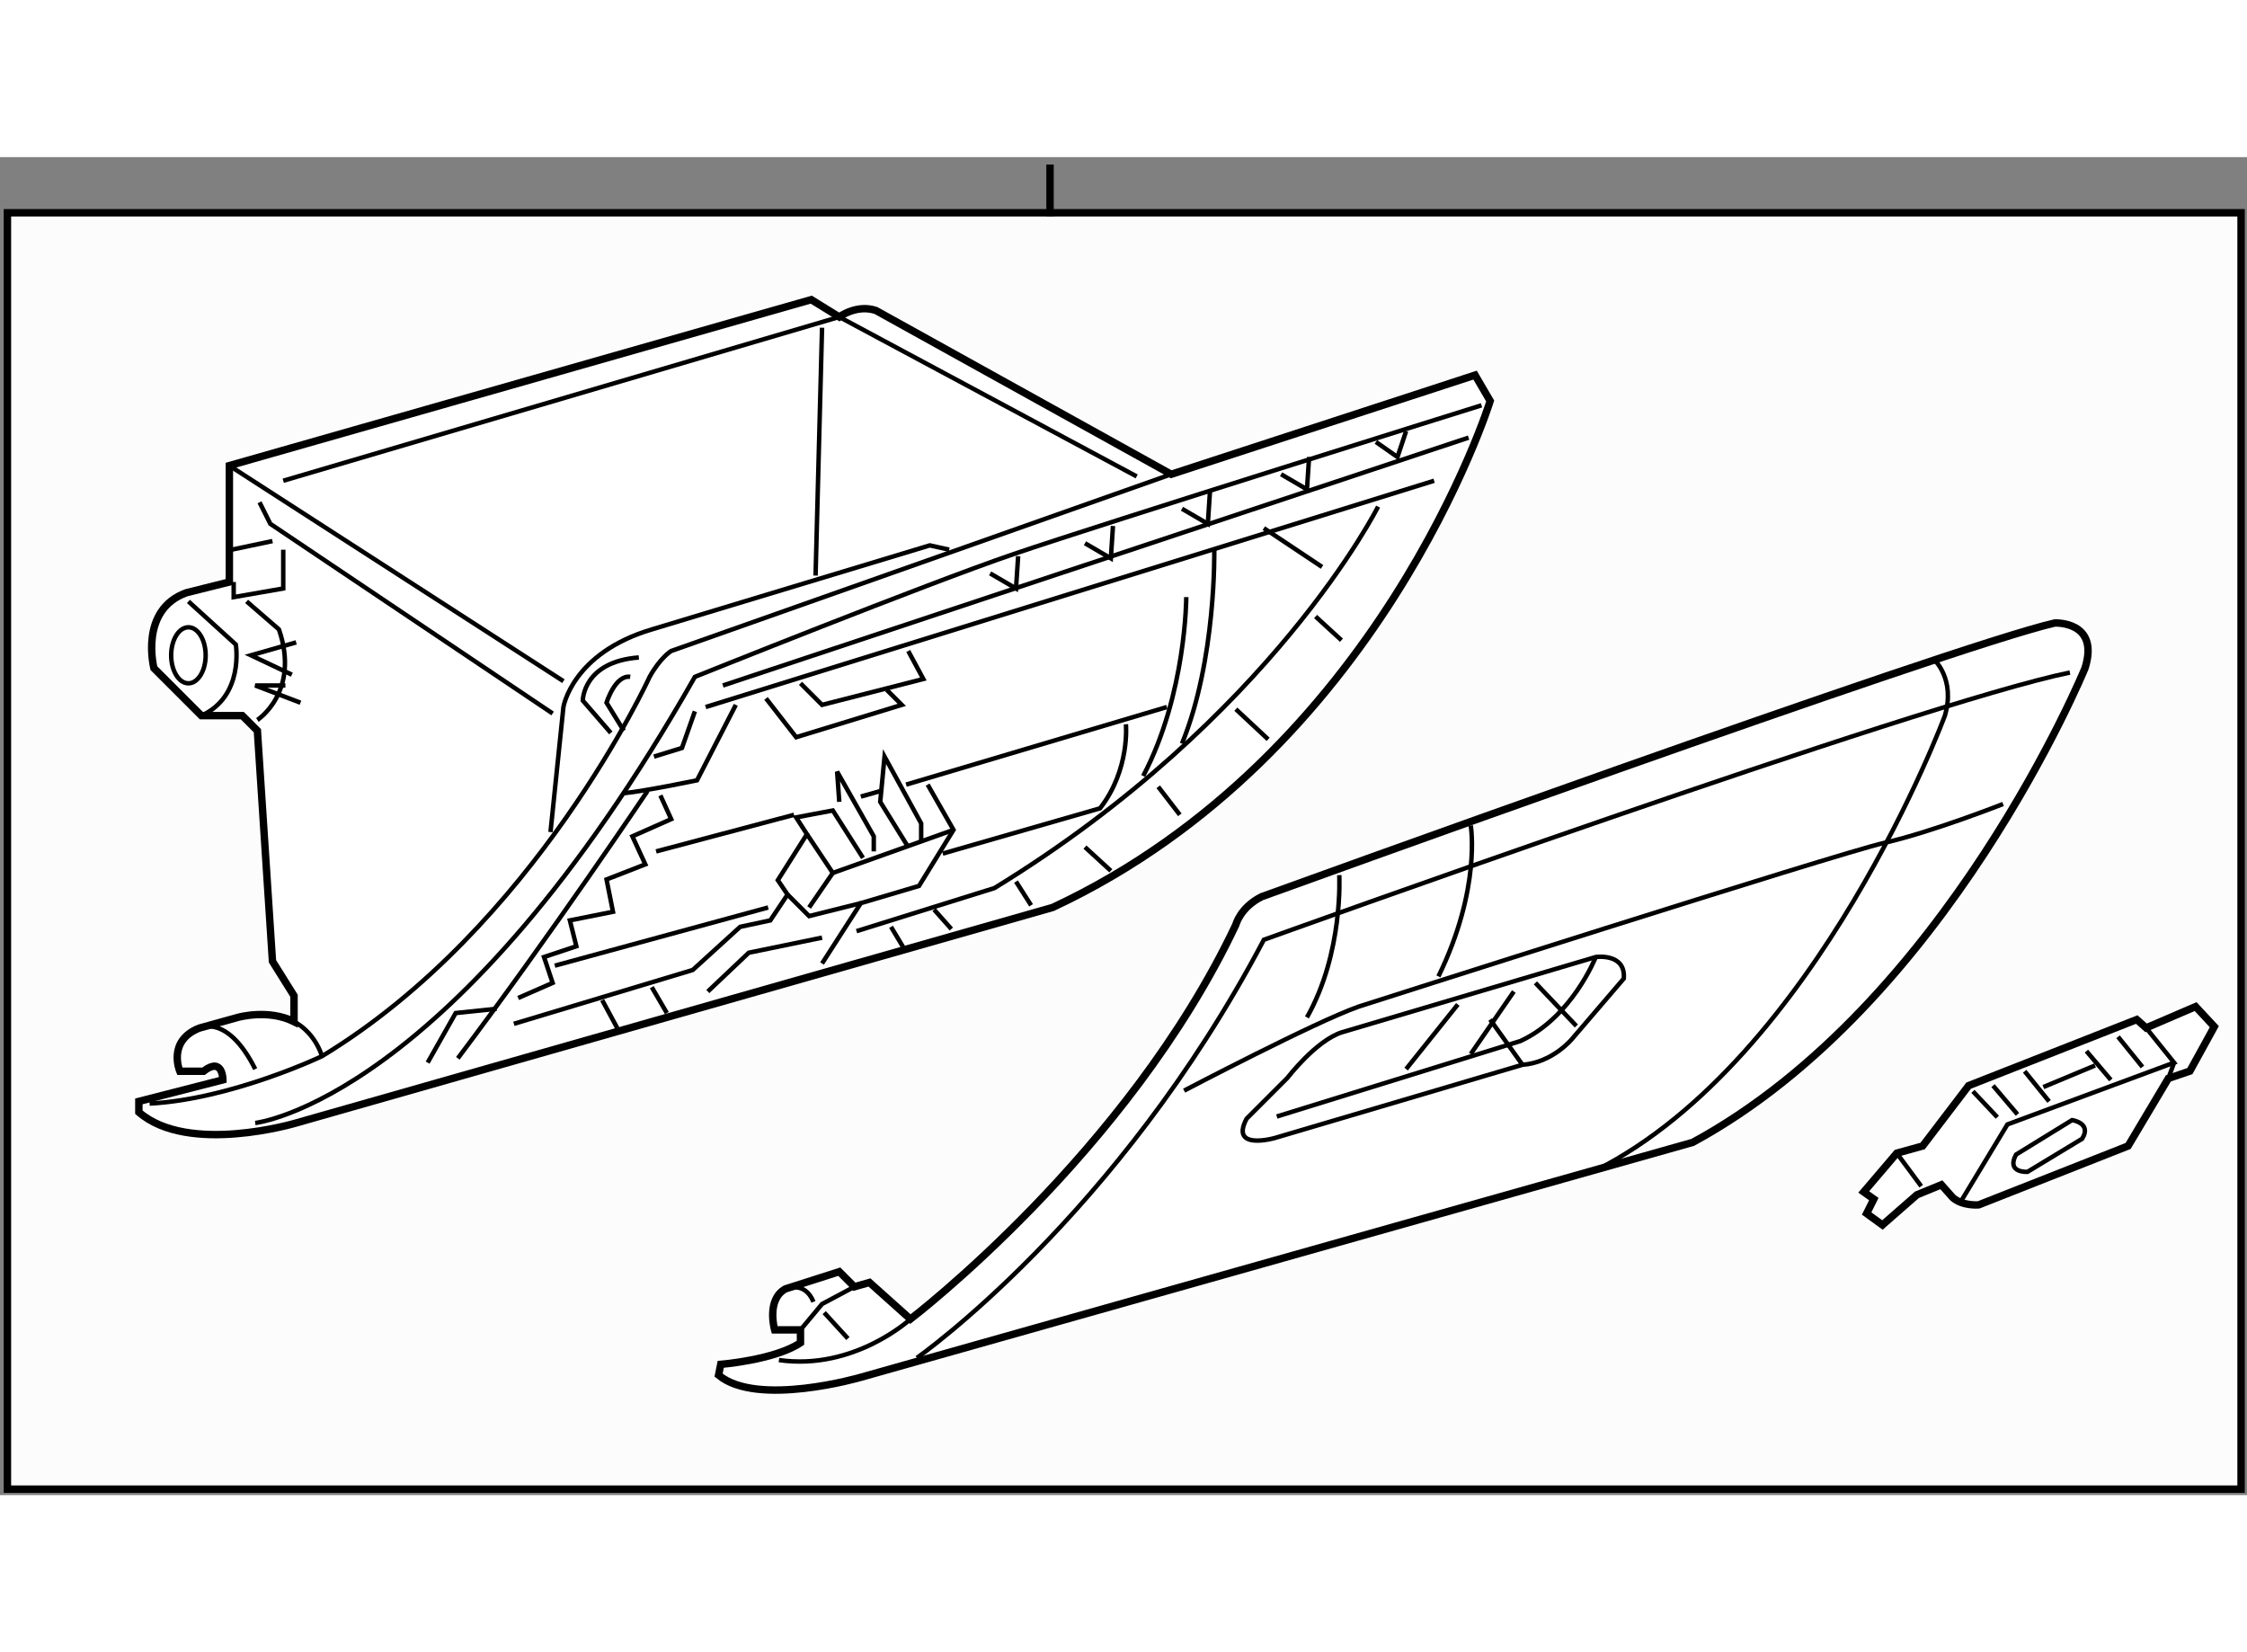 <?xml version="1.0" encoding="utf-8"?>
<!-- Generator: Adobe Illustrator 15.1.0, SVG Export Plug-In . SVG Version: 6.00 Build 0)  -->
<!DOCTYPE svg PUBLIC "-//W3C//DTD SVG 1.1//EN" "http://www.w3.org/Graphics/SVG/1.1/DTD/svg11.dtd">
<svg version="1.1" xmlns="http://www.w3.org/2000/svg" xmlns:xlink="http://www.w3.org/1999/xlink" x="0px" y="0px" width="244.8px"
	 height="180px" viewBox="79.5 80.25 151.4 90.15" enable-background="new 0 0 244.8 180" xml:space="preserve">
	
<rect x="79.5" y="80.25" width="151.4" height="90.15" fill="#808080" stroke="none"/>
	
<g><rect x="80" y="84" fill="#FCFCFC" stroke="#000000" stroke-width="0.5" width="150.5" height="86"></rect><line fill="none" stroke="#000000" stroke-width="0.5" x1="150.25" y1="84.25" x2="150.25" y2="80.75"></line></g><g><path fill="#FFFFFF" stroke="#000000" stroke-width="0.5" d="M136.049,91.018c0,0,1.162-0.871,2.469-0.435l19.896,11.036
			l20.475-6.681l1.017,1.743c0,0-7.406,23.815-29.479,34.125l-50.97,14.521c0,0-7.261,2.178-10.601-0.726v-0.728l5.663-1.451
			c0,0,0-1.598-1.307-0.581h-1.597c0,0-0.872-2.033,1.307-2.904l2.614-0.726c0,0,2.033-0.581,3.775,0.29v-1.743l-1.452-2.322
			l-1.017-15.539l-1.016-1.016h-2.759l-3.195-3.195c0,0-1.016-3.921,2.178-5.082l2.904-0.727v-7.841l39.207-11.182L136.049,91.018z"></path><path fill="none" stroke="#000000" stroke-width="0.3" d="M158.413,101.619l-33.689,11.907c0,0-0.728,0.436-1.453,1.742
			c0,0-7.696,16.845-22.072,25.558c0,0-6.099,2.904-11.618,3.195"></path><path fill="none" stroke="#000000" stroke-width="0.3" d="M99.311,138.503c0,0,1.307,0.581,1.888,2.323"></path><path fill="none" stroke="#000000" stroke-width="0.3" d="M92.921,138.938c0,0,1.888-1.017,3.775,2.759"></path><polyline fill="none" stroke="#000000" stroke-width="0.3" points="96.987,103.507 97.713,104.958 116.736,117.737 		"></polyline><path fill="none" stroke="#000000" stroke-width="0.3" d="M116.592,125.725l0.87-8.423c0,0,0.581-3.63,5.955-5.229l18.731-5.663
			l1.307,0.291"></path><polyline fill="none" stroke="#000000" stroke-width="0.3" points="156.089,101.764 136.049,91.018 98.585,102.055 		"></polyline><line fill="none" stroke="#000000" stroke-width="0.3" x1="134.889" y1="91.744" x2="134.452" y2="108.444"></line><line fill="none" stroke="#000000" stroke-width="0.3" x1="94.954" y1="101.038" x2="117.462" y2="115.56"></line><polyline fill="none" stroke="#000000" stroke-width="0.3" points="98.585,106.701 98.585,109.314 95.245,109.896 95.245,108.879 
					"></polyline><path fill="none" stroke="#000000" stroke-width="0.3" d="M92.195,110.186l3.195,2.905c0,0,0.581,3.484-2.324,4.792"></path><path fill="none" stroke="#000000" stroke-width="0.3" d="M96.842,118.173c0,0,2.904-1.888,1.453-6.1l-2.178-1.888"></path><ellipse fill="none" stroke="#000000" stroke-width="0.3" cx="92.195" cy="113.816" rx="1.162" ry="1.888"></ellipse><polyline fill="none" stroke="#000000" stroke-width="0.3" points="99.456,112.945 96.406,113.816 99.166,115.123 		"></polyline><polyline fill="none" stroke="#000000" stroke-width="0.3" points="98.73,115.85 96.697,115.85 99.746,117.011 		"></polyline><line fill="none" stroke="#000000" stroke-width="0.3" x1="97.858" y1="106.12" x2="95.1" y2="106.701"></line><path fill="none" stroke="#000000" stroke-width="0.3" d="M120.656,119.044l-1.888-2.178c0,0,0-2.614,3.776-2.904"></path><path fill="none" stroke="#000000" stroke-width="0.3" d="M96.697,145.328c0,0,13.36-1.453,29.624-30.06
			c0,0,15.538-6.243,21.491-8.277c5.954-2.033,31.512-10.019,31.512-10.019"></path><line fill="none" stroke="#000000" stroke-width="0.3" x1="128.208" y1="115.85" x2="178.452" y2="99.15"></line><line fill="none" stroke="#000000" stroke-width="0.3" x1="127.046" y1="117.302" x2="176.129" y2="102.055"></line><path fill="none" stroke="#000000" stroke-width="0.3" d="M161.316,106.701c0,0,0.146,7.406-2.178,13.068"></path><line fill="none" stroke="#000000" stroke-width="0.3" x1="164.656" y1="105.249" x2="168.578" y2="107.863"></line><path fill="none" stroke="#000000" stroke-width="0.3" d="M129.079,117.156l-2.614,5.082c0,0-3.484,0.728-4.936,0.872"></path><polyline fill="none" stroke="#000000" stroke-width="0.3" points="123.996,123.256 124.724,124.854 122.109,126.014 
			122.98,127.902 120.367,128.919 120.802,131.097 117.898,131.678 118.334,133.42 116.155,134.146 116.736,135.889 
			114.413,136.906 		"></polyline><polyline fill="none" stroke="#000000" stroke-width="0.3" points="126.32,117.592 125.449,120.061 123.562,120.642 		"></polyline><path fill="none" stroke="#000000" stroke-width="0.3" d="M123.126,122.966c0,0-6.534,9.729-12.779,18.006"></path><line fill="none" stroke="#000000" stroke-width="0.3" x1="123.707" y1="127.031" x2="133.001" y2="124.563"></line><line fill="none" stroke="#000000" stroke-width="0.3" x1="140.551" y1="122.529" x2="158.122" y2="117.302"></line><path fill="none" stroke="#000000" stroke-width="0.3" d="M155.363,118.463c0,0,0.29,3.05-1.743,5.663l-10.601,3.05"></path><polyline fill="none" stroke="#000000" stroke-width="0.3" points="140.696,113.526 141.713,115.414 134.889,117.156 
			133.436,115.704 		"></polyline><polyline fill="none" stroke="#000000" stroke-width="0.3" points="139.244,116.141 140.261,117.156 133.146,119.335 
			131.112,116.721 		"></polyline><line fill="none" stroke="#000000" stroke-width="0.3" x1="131.258" y1="130.807" x2="116.881" y2="134.728"></line><polyline fill="none" stroke="#000000" stroke-width="0.3" points="142.004,122.529 143.746,125.579 141.423,129.354 
			137.502,130.516 134.889,134.582 		"></polyline><path fill="none" stroke="#000000" stroke-width="0.3" d="M137.211,132.403l9.294-2.903
			c18.732-11.472,25.849-25.703,25.849-25.703"></path><polyline fill="none" stroke="#000000" stroke-width="0.3" points="143.746,125.579 135.614,128.482 133.871,125.869 		"></polyline><polyline fill="none" stroke="#000000" stroke-width="0.3" points="132.564,129.936 134.017,131.388 137.502,130.516 		"></polyline><line fill="none" stroke="#000000" stroke-width="0.3" x1="135.614" y1="128.482" x2="134.017" y2="130.807"></line><polyline fill="none" stroke="#000000" stroke-width="0.3" points="134.889,132.84 129.951,133.856 127.191,136.47 		"></polyline><polyline fill="none" stroke="#000000" stroke-width="0.3" points="138.373,127.031 138.373,126.014 135.904,121.657 
			136.049,123.691 		"></polyline><polyline fill="none" stroke="#000000" stroke-width="0.3" points="137.647,127.467 135.614,124.272 133.141,124.738 
			133.871,125.869 131.909,128.968 132.564,129.936 131.402,131.678 129.37,132.113 126.176,135.019 114.123,138.647 		"></polyline><polyline fill="none" stroke="#000000" stroke-width="0.3" points="141.567,126.305 141.567,125.144 139.099,120.642 
			138.809,123.691 140.696,126.74 		"></polyline><line fill="none" stroke="#000000" stroke-width="0.3" x1="138.809" y1="122.966" x2="137.502" y2="123.335"></line><path fill="none" stroke="#000000" stroke-width="0.3" d="M159.429,109.896c0,0,0,6.534-2.903,12.053"></path><path fill="none" stroke="#000000" stroke-width="0.3" d="M121.529,118.898l-1.162-1.888c0,0,0.581-1.888,1.597-1.742"></path><polyline fill="none" stroke="#000000" stroke-width="0.3" points="112.961,137.632 110.202,137.922 108.314,141.262 		"></polyline><line fill="none" stroke="#000000" stroke-width="0.3" x1="139.535" y1="132.113" x2="140.406" y2="133.565"></line><line fill="none" stroke="#000000" stroke-width="0.3" x1="142.439" y1="130.951" x2="143.601" y2="132.259"></line><line fill="none" stroke="#000000" stroke-width="0.3" x1="147.957" y1="129.063" x2="148.974" y2="130.662"></line><polyline fill="none" stroke="#000000" stroke-width="0.3" points="167.706,100.457 167.561,102.636 165.818,101.619 		"></polyline><polyline fill="none" stroke="#000000" stroke-width="0.3" points="161.026,102.78 160.882,104.958 159.139,103.942 		"></polyline><polyline fill="none" stroke="#000000" stroke-width="0.3" points="154.491,105.104 154.347,107.282 152.604,106.266 		"></polyline><polyline fill="none" stroke="#000000" stroke-width="0.3" points="148.102,107.137 147.957,109.314 146.214,108.298 		"></polyline><polyline fill="none" stroke="#000000" stroke-width="0.3" points="174.241,98.714 173.66,100.457 172.207,99.441 		"></polyline><line fill="none" stroke="#000000" stroke-width="0.3" x1="123.417" y1="136.179" x2="124.433" y2="137.922"></line><line fill="none" stroke="#000000" stroke-width="0.3" x1="120.076" y1="137.051" x2="121.093" y2="138.938"></line><line fill="none" stroke="#000000" stroke-width="0.3" x1="157.541" y1="122.675" x2="158.994" y2="124.563"></line><line fill="none" stroke="#000000" stroke-width="0.3" x1="162.77" y1="117.447" x2="164.947" y2="119.479"></line><line fill="none" stroke="#000000" stroke-width="0.3" x1="168.142" y1="111.203" x2="169.885" y2="112.801"></line><line fill="none" stroke="#000000" stroke-width="0.3" x1="152.604" y1="126.74" x2="154.347" y2="128.338"></line></g><g><path fill="#FFFFFF" stroke="#000000" stroke-width="0.5" d="M140.842,158.543c0,0,14.666-11.182,21.928-26.574
			c0,0,0.29-1.162,1.741-1.888c0,0,46.469-16.846,53.438-18.442c0,0,3.05-0.146,2.034,3.049c0,0-9.294,22.653-26.43,31.947
			l-56.052,15.828c0,0-6.97,2.033-9.584-0.145l0.146-0.727c0,0,3.63-0.29,5.372-1.452v-0.871h-1.742c0,0-0.581-2.033,0.727-2.76
			l3.629-1.161l1.018,1.017l1.017-0.29L140.842,158.543z"></path><path fill="none" stroke="#000000" stroke-width="0.3" d="M140.842,158.543c0,0-3.775,3.484-8.858,2.759"></path><polyline fill="none" stroke="#000000" stroke-width="0.3" points="133.436,159.269 134.889,157.525 137.066,156.364 		"></polyline><path fill="none" stroke="#000000" stroke-width="0.3" d="M132.42,156.509c0,0,1.307-0.581,1.888,0.872"></path><line fill="none" stroke="#000000" stroke-width="0.3" x1="135.033" y1="158.106" x2="136.63" y2="159.85"></line><path fill="none" stroke="#000000" stroke-width="0.3" d="M141.277,161.156c0,0,13.505-9.438,23.379-28.172
			c0,0,44.29-15.974,54.311-18.006"></path><path fill="none" stroke="#000000" stroke-width="0.3" d="M209.818,114.107c0,0,1.452,1.307,0.726,3.775
			c0,0-8.567,23.089-23.524,30.64"></path><path fill="none" stroke="#000000" stroke-width="0.3" d="M169.738,128.628c0,0,0.291,5.229-2.178,9.585"></path><path fill="none" stroke="#000000" stroke-width="0.3" d="M178.597,125.288c0,0,0.727,4.212-2.178,10.165"></path><path fill="none" stroke="#000000" stroke-width="0.3" d="M159.284,143.149c0,0,8.857-4.646,11.763-5.663
			c0,0,32.236-10.311,35.431-11.036c3.195-0.726,7.987-2.614,7.987-2.614"></path><path fill="none" stroke="#000000" stroke-width="0.3" d="M187.02,134.146c0,0,2.033-0.29,1.888,1.451l-3.485,4.067
			c0,0-1.307,1.597-3.34,1.742l-16.699,4.937c0,0-3.05,0.872-1.888-1.307l2.759-2.759c0,0,1.888-2.469,3.631-3.05L187.02,134.146z"></path><path fill="none" stroke="#000000" stroke-width="0.3" d="M187.02,134.146c0,0-1.598,4.066-5.082,5.663l-16.409,5.083"></path><line fill="none" stroke="#000000" stroke-width="0.3" x1="181.501" y1="136.47" x2="178.597" y2="140.681"></line><line fill="none" stroke="#000000" stroke-width="0.3" x1="177.726" y1="137.341" x2="174.241" y2="141.697"></line><line fill="none" stroke="#000000" stroke-width="0.3" x1="182.953" y1="135.889" x2="185.713" y2="138.793"></line><line fill="none" stroke="#000000" stroke-width="0.3" x1="179.904" y1="138.357" x2="182.082" y2="141.407"></line></g><g><path fill="#FFFFFF" stroke="#000000" stroke-width="0.5" d="M224.103,138.92l3.335-1.434l1.26,1.354l-1.646,2.992l-1.451,0.493
			l-2.711,4.551l-10.068,3.969c0,0-1.065,0.098-1.742-0.483l-0.774-0.871l-1.646,0.676l-2.324,2.033l-1.064-0.773l0.483-0.97
			l-0.678-0.482l2.227-2.613l1.743-0.484l3.098-4.066l11.327-4.453L224.103,138.92z"></path><polyline fill="none" stroke="#000000" stroke-width="0.3" points="211.658,150.556 214.758,145.424 225.986,141.262 
			224.103,138.92 		"></polyline><line fill="none" stroke="#000000" stroke-width="0.3" x1="225.986" y1="141.262" x2="225.6" y2="142.326"></line><line fill="none" stroke="#000000" stroke-width="0.3" x1="212.434" y1="143.197" x2="214.078" y2="144.94"></line><line fill="none" stroke="#000000" stroke-width="0.3" x1="207.302" y1="147.361" x2="208.948" y2="149.587"></line><path fill="none" stroke="#000000" stroke-width="0.3" d="M219.113,145.134c0,0,1.354,0.193,0.678,1.258l-3.68,2.228
			c0,0-1.451,0.097-0.774-1.162L219.113,145.134z"></path><line fill="none" stroke="#000000" stroke-width="0.3" x1="215.918" y1="141.843" x2="217.564" y2="143.875"></line><line fill="none" stroke="#000000" stroke-width="0.3" x1="213.788" y1="142.811" x2="215.435" y2="144.747"></line><line fill="none" stroke="#000000" stroke-width="0.3" x1="222.211" y1="139.52" x2="223.855" y2="141.553"></line><line fill="none" stroke="#000000" stroke-width="0.3" x1="220.08" y1="140.486" x2="221.726" y2="142.424"></line><line fill="none" stroke="#000000" stroke-width="0.3" x1="217.177" y1="142.907" x2="220.662" y2="141.454"></line></g>


</svg>